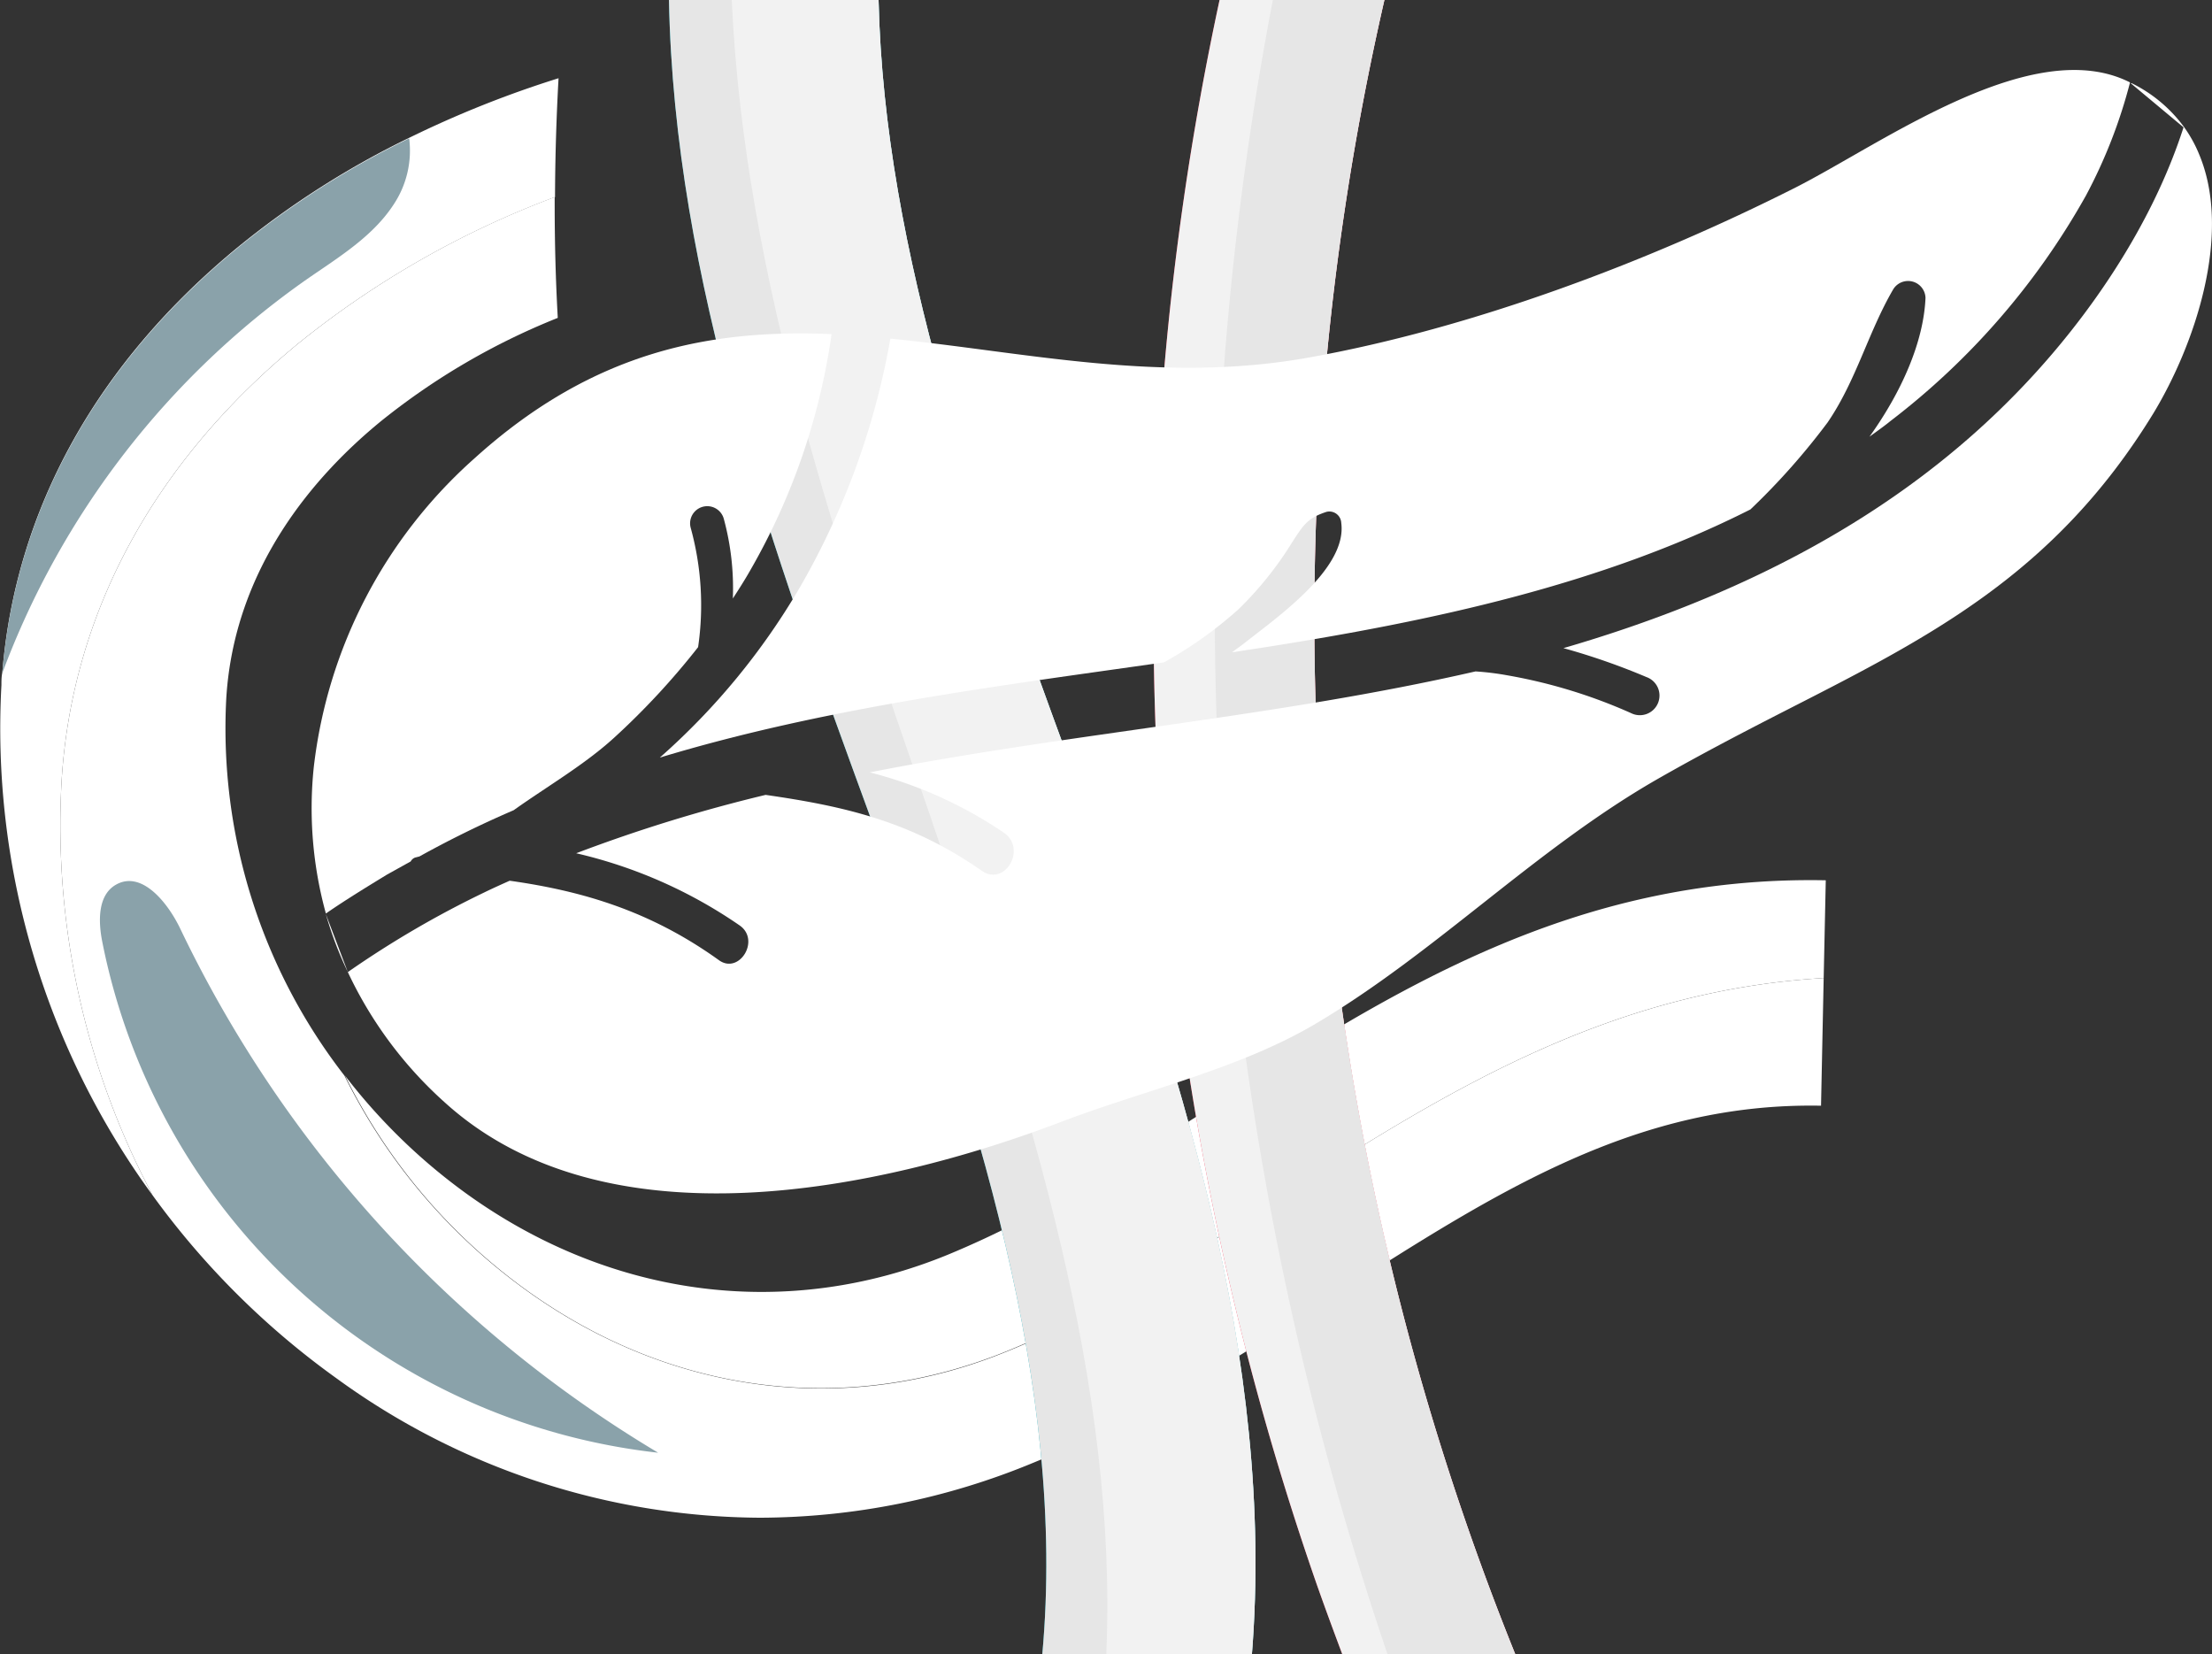 <svg xmlns="http://www.w3.org/2000/svg" viewBox="0 0 200.51 149.94"><rect x="0" y="0" width="200.51" height="149.94" fill="#333333" stroke="none"/><defs><style>.cls-1{isolation:isolate;}.cls-2,.cls-8,.cls-9{mix-blend-mode:overlay;}.cls-3,.cls-9{fill:#fff;}.cls-4{fill:#14b0bf;}.cls-5{fill:#f42f50;}.cls-6{fill:#e6e6e6;}.cls-7{fill:#f2f2f2;}.cls-8{fill:#8aa2aa;}</style></defs><g class="cls-1"><g id="Layer_2" data-name="Layer 2"><g id="Layer_1-2" data-name="Layer 1"><g class="cls-2"><path class="cls-3" d="M50.63,7.09q-.3,5.39-.32,10.77A83.56,83.56,0,0,0,27.06,31.11C13.93,41.9,6.5,55.63,5.58,70.83a71.42,71.42,0,0,0,8.26,37.51A71.76,71.76,0,0,1,.13,62.08c0-.38,0-.76.08-1.13,1.2-14.76,8.58-28.07,21.4-38.59a79.38,79.38,0,0,1,15.48-9.87A95.27,95.27,0,0,1,50.63,7.09Z"/><path class="cls-3" d="M110.18,100.09C102.07,105.3,94.4,110.2,86,113.68c-14.54,6-30.43,4-43.58-5.4a52.93,52.93,0,0,1-11.15-10.8A52.75,52.75,0,0,0,47.83,117c13.15,9.42,29,11.39,43.57,5.4,8.45-3.47,16.13-8.37,24.24-13.58,14.62-9.36,29.67-19,49.67-20.18l.19-8.86C142.62,79.33,126.15,89.88,110.18,100.09Z"/><path class="cls-3" d="M91.4,122.43c-14.53,6-30.42,4-43.57-5.4A52.75,52.75,0,0,1,31.22,97.48s0,0,0,0A51.33,51.33,0,0,1,20.51,63.3c.72-11.85,8-20.21,14.05-25.15a62.42,62.42,0,0,1,16-9.34c-.19-3.4-.28-6.83-.28-10.25v-.7A83.56,83.56,0,0,0,27.06,31.11C13.93,41.9,6.5,55.63,5.58,70.83a71.42,71.42,0,0,0,8.26,37.51A73.26,73.26,0,0,0,30.48,124.9a65.77,65.77,0,0,0,38.41,12.65,65.09,65.09,0,0,0,24.82-5c10.16-4.16,19-9.83,27.49-15.28,14.61-9.36,27.23-17.37,43.87-17.06l.24-11.57c-20,1.19-35.05,10.82-49.67,20.18C107.53,114.06,99.85,119,91.4,122.43Z"/></g><path class="cls-4" d="M113.48,149.94h-19c2.22-24.28-6-49.54-15.39-75.37l-.18-.47C70.13,50.1,61.12,25.44,60.64,0h19c.53,23.07,9,46.41,17.32,69.1l.18.48C107,96.63,115.6,123.22,113.48,149.94Z"/><path class="cls-5" d="M137.36,149.94H121.68c-.8-2.13-1.59-4.27-2.35-6.43A266.08,266.08,0,0,1,110.55,0h14.94A250.8,250.8,0,0,0,137.36,149.94Z"/><path class="cls-6" d="M113.48,149.94h-19c2.22-24.28-6-49.54-15.39-75.37l-.18-.47C70.13,50.1,61.12,25.44,60.64,0h19c.53,23.07,9,46.41,17.32,69.1l.18.48C107,96.63,115.6,123.22,113.48,149.94Z"/><path class="cls-7" d="M137.36,149.94H121.68c-.8-2.13-1.59-4.27-2.35-6.43A266.08,266.08,0,0,1,110.55,0h14.94A250.8,250.8,0,0,0,137.36,149.94Z"/><path class="cls-7" d="M97.14,69.58c9.88,27.05,18.46,53.64,16.34,80.36h-13.2c1.06-24.28-6.76-49.44-15.68-75.15l-.16-.5C76.07,50.2,67.5,25.48,66.33,0H79.64c.53,23.07,9,46.41,17.32,69.1Z"/><path class="cls-6" d="M137.36,149.94H125.78A293.55,293.55,0,0,1,115.38,0h10.11A250.8,250.8,0,0,0,137.36,149.94Z"/><path class="cls-8" d="M35.73,18.46c-1.89,2.95-5,4.83-7.89,6.83A76,76,0,0,0,.21,61c1.2-14.76,8.58-28.07,21.4-38.59a79.38,79.38,0,0,1,15.48-9.87A8.8,8.8,0,0,1,35.73,18.46Z"/><path class="cls-8" d="M16.37,84.23a111.22,111.22,0,0,0,43.29,47.43A57.91,57.91,0,0,1,9.28,85.4c-.38-1.88-.44-4.27,1.23-5.22C12.84,78.85,15.22,81.8,16.37,84.23Z"/><path class="cls-9" d="M37.23,78.07a.73.73,0,0,1,.4-.35l.39-.1a95,95,0,0,1,8.54-4.19c3.08-2.19,6.44-4.13,9.13-6.59a67.52,67.52,0,0,0,7.59-8.19,26.35,26.35,0,0,0-.67-10.81,1.55,1.55,0,0,1,3-.82,24,24,0,0,1,.82,7.22c.54-.83,1.07-1.66,1.56-2.52a59.66,59.66,0,0,0,7.39-21.44C64.47,29.83,53.83,31.75,43,41.55a44.17,44.17,0,0,0-14.56,28,35.88,35.88,0,0,0,1.1,13.24c1.93-1.33,3.87-2.5,5.53-3.52Z"/><path class="cls-9" d="M31.53,88.1l-2-5.27A33.26,33.26,0,0,0,31.53,88.1Z"/><path class="cls-9" d="M162.75,17c-13.39,6.76-29.36,12.77-44.15,15.41-13.42,2.41-25.87-.55-37.89-1.72a68.89,68.89,0,0,1-8.14,22.43A62.72,62.72,0,0,1,59.81,68.66c14.91-4.51,30.34-6.44,45.7-8.63a37,37,0,0,0,6.72-4.78,31.48,31.48,0,0,0,4.91-6.12c1-1.54,1.38-2.18,3.1-2.74a1.08,1.08,0,0,1,1.34,1c.56,4.19-6,8.68-8.91,11l-1,.73,3-.46c15-2.36,30.4-5.62,44-12.49a62.81,62.81,0,0,0,7-7.89c2.6-3.8,3.68-8.19,5.95-12.07a1.58,1.58,0,0,1,2.92.79c-.17,4-2.17,8.52-5.08,12.58.64-.47,1.29-.92,1.9-1.42a66.68,66.68,0,0,0,17.72-20.43,46.24,46.24,0,0,0,4-10.26C184.26,3,170.64,13,162.75,17Z"/><path class="cls-9" d="M199.35,14a12,12,0,0,0-1.42-2.55,13,13,0,0,0-4.7-3.91l-.09,0,4.79,4c-2.87,8.93-8.65,17.3-14.64,23.56-11.35,11.9-26,19.11-41.57,23.64a61.11,61.11,0,0,1,7.52,2.62,1.78,1.78,0,1,1-1.39,3.27,47.44,47.44,0,0,0-11.24-3.43,24.81,24.81,0,0,0-2.86-.35C115.66,65,97.05,66.43,78.84,70A38.6,38.6,0,0,1,91,75.47c2.11,1.45.09,4.91-2,3.45-6.42-4.48-12.43-5.85-19.6-6.88a140.73,140.73,0,0,0-17.17,5.29A43.18,43.18,0,0,1,67,83.84c2,1.32,0,4.55-1.86,3.16C59,82.6,52.89,80.76,46.2,79.82c-.76.34-1.54.69-2.28,1.05A89.21,89.21,0,0,0,31.53,88.1a36.79,36.79,0,0,0,8.73,11.76c14.6,13.31,39.5,8.07,56,1.79,7.51-2.86,16.08-4.77,23-8.87,10.86-6.43,19.83-15.74,30.84-22.09,4-2.29,7.79-4.26,11.5-6.16,13.14-6.71,24.6-12.39,33.59-27.06C198.92,31.32,202.38,21.25,199.35,14Z"/></g></g></g></svg>